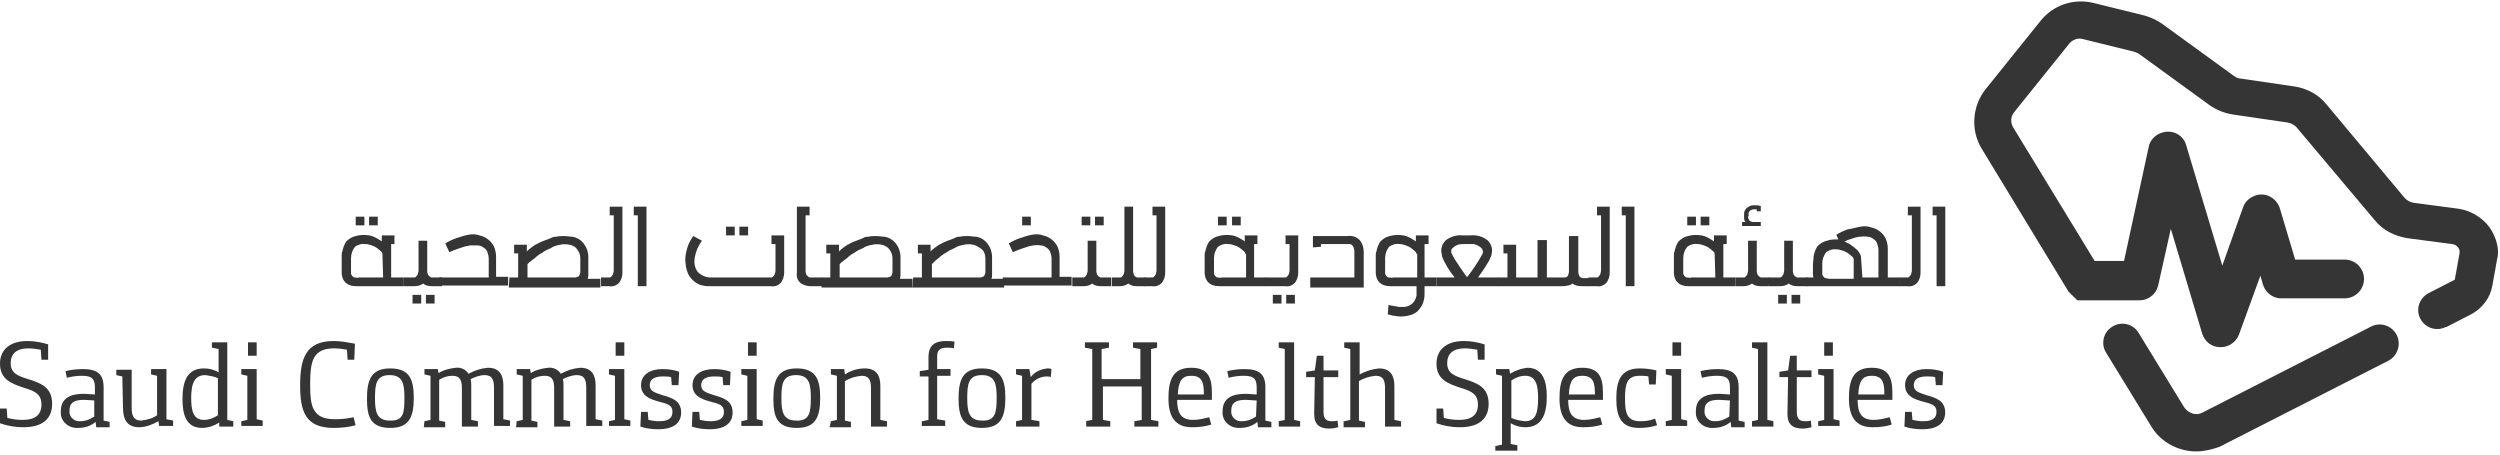<svg width="374" height="68" viewBox="0 0 374 68" fill="none" xmlns="http://www.w3.org/2000/svg">
<path d="M328.556 67.534C325.856 67.534 323.256 66.134 321.856 63.834L315.056 52.734C314.256 51.434 314.656 49.634 316.056 48.834C317.356 48.034 319.156 48.434 319.956 49.834L326.756 60.934C327.356 61.834 328.556 62.234 329.456 61.734L354.756 48.834C356.156 48.134 357.856 48.734 358.556 50.134C359.256 51.534 358.656 53.234 357.356 53.934L332.056 66.834C330.956 67.234 329.756 67.534 328.556 67.534Z" fill="#353535"/>
<path d="M372.456 34.034C371.356 32.534 369.656 31.534 367.856 31.234L361.056 30.334C360.556 30.234 360.156 30.034 359.756 29.634L348.056 15.634C346.856 14.134 345.156 13.234 343.256 12.934L335.056 11.734C334.756 11.734 334.456 11.534 334.156 11.334L323.556 3.634C322.756 3.034 321.856 2.634 320.856 2.334L313.156 0.434C310.256 -0.266 307.156 0.734 305.256 3.134L297.056 13.334C295.056 15.834 294.756 19.434 296.456 22.234L309.456 43.634L309.556 43.734L309.656 43.834L309.756 43.934L309.856 44.034L309.956 44.134L310.056 44.234C310.056 44.234 310.156 44.234 310.156 44.334L310.256 44.434C310.256 44.434 310.356 44.434 310.356 44.534L310.456 44.634C310.456 44.634 310.556 44.634 310.556 44.734C310.556 44.834 310.656 44.734 310.656 44.834C310.656 44.834 310.756 44.834 310.756 44.934H310.856C310.856 44.934 310.956 44.934 311.056 44.934C311.156 44.934 311.156 44.934 311.156 44.934H311.256H311.356H311.456C311.556 44.934 311.556 44.934 311.656 44.934H311.756H320.056C321.356 44.934 322.556 44.034 322.856 42.734L324.756 34.234L329.456 49.934C329.856 51.134 330.856 51.934 332.156 51.934H332.256C333.456 51.934 334.556 51.134 334.956 50.034L338.156 41.234L338.556 42.634C338.956 43.834 340.056 44.634 341.256 44.634H350.756C352.356 44.634 353.656 43.334 353.656 41.734C353.656 40.134 352.356 38.834 350.756 38.834H343.356L341.056 31.134C340.556 29.634 338.956 28.734 337.456 29.234C336.556 29.534 335.856 30.134 335.556 31.034L332.456 39.734L327.056 21.734C326.656 20.234 325.056 19.334 323.456 19.834C322.456 20.134 321.656 20.934 321.456 21.934L317.756 39.034H313.356L301.156 19.034C300.756 18.334 300.756 17.434 301.356 16.734L309.556 6.534C310.056 5.934 310.856 5.634 311.556 5.834L319.256 7.734C319.556 7.834 319.756 7.934 319.956 8.034L330.556 15.734C331.556 16.434 332.756 16.934 334.056 17.134L342.256 18.334C342.756 18.434 343.156 18.634 343.556 19.034L355.256 32.934C356.456 34.434 358.256 35.334 360.156 35.634L366.956 36.534C367.556 36.634 368.056 37.234 367.956 37.834L367.256 41.734C367.256 41.834 367.156 41.934 367.056 41.934L363.356 43.834C361.956 44.534 361.356 46.234 362.056 47.634C362.756 49.034 364.456 49.634 365.856 48.934H365.956L369.656 47.034C371.356 46.134 372.556 44.534 372.856 42.734L373.556 38.834C373.956 37.534 373.556 35.634 372.456 34.034Z" fill="#353535"/>
<path d="M0 61.116H1L1.1 62.516C1.8 62.716 2.6 62.816 3.4 62.816C5.2 62.816 6.2 62.116 6.2 60.516C6.2 59.016 5.3 58.516 3.6 58.016C1.8 57.416 0 56.816 0 54.416C0 52.216 1.6 51.016 4.1 51.016C5.2 51.016 6.2 51.216 7.2 51.516V53.816H6.2L6.1 52.316C5.5 52.216 4.8 52.116 4.2 52.116C2.5 52.116 1.6 52.916 1.6 54.316C1.6 55.816 2.6 56.216 4.2 56.716C6.1 57.316 7.8 57.916 7.8 60.416C7.8 62.616 6.4 63.916 3.5 63.916C2.3 63.916 1.1 63.716 0 63.316V61.116Z" fill="#353535"/>
<path d="M14.3 63.116C13.6 63.716 12.7 64.016 11.7 64.016C10.4 64.116 9.2 63.216 9.1 61.916C9.1 61.816 9.1 61.616 9.1 61.516C9.1 59.516 10.6 58.916 12.5 58.916C13.1 58.916 13.8 59.016 14.2 59.016V58.016C14.2 56.816 13.9 56.216 12.3 56.216C11.5 56.216 10.8 56.316 10 56.516L9.8 55.516C10.7 55.316 11.5 55.216 12.4 55.216C14.5 55.216 15.5 55.916 15.5 57.916V62.916L16.4 63.116V63.916H14.4L14.3 63.116ZM14.2 59.916C13.8 59.916 13.1 59.816 12.6 59.816C11.1 59.816 10.4 60.216 10.4 61.416C10.3 62.216 10.9 62.916 11.7 63.016C11.8 63.016 11.9 63.016 12 63.016C12.8 63.016 13.5 62.716 14.1 62.316V59.916H14.2Z" fill="#353535"/>
<path d="M18.3 56.316L17.4 56.116V55.316H19.7V61.016C19.7 62.016 19.9 62.916 21.1 62.916C22 62.816 22.8 62.616 23.5 62.116V56.216L22.6 56.016V55.216H24.9V62.716L25.9 62.916V63.716H23.8L23.7 63.016C22.8 63.516 21.8 63.916 20.8 63.916C19 63.916 18.4 62.716 18.4 61.016L18.3 56.316Z" fill="#353535"/>
<path d="M32.8 63.216C32 63.716 31.1 64.016 30.2 64.016C27.7 64.016 27.3 61.716 27.3 59.716C27.3 57.216 27.9 55.116 30.5 55.116C31.3 55.116 32.1 55.316 32.7 55.716V52.216L31.7 52.016V51.216H34V62.816L34.9 63.016V63.816H32.8V63.216ZM32.7 56.616C32.1 56.316 31.4 56.216 30.7 56.116C29.2 56.116 28.6 57.216 28.6 59.516C28.6 61.416 28.9 62.816 30.5 62.816C31.3 62.816 32 62.516 32.6 62.116V56.616H32.7Z" fill="#353535"/>
<path d="M36.1 63.016L37 62.816V56.216L36.1 56.016V55.216H38.4V62.716L39.3 62.916V63.716H36.1V63.016ZM37.1 51.216H38.4V53.216H37.1V51.216Z" fill="#353535"/>
<path d="M53.2 63.616C52.1 63.916 51 64.016 49.9 64.016C45.6 64.016 44.9 61.416 44.9 57.616C44.9 53.716 45.7 51.016 49.9 51.016C51 51.016 52 51.216 53.1 51.416L53 53.816H52L51.9 52.316C51.3 52.216 50.7 52.116 50 52.116C46.8 52.116 46.4 54.016 46.4 57.516C46.4 60.716 46.7 62.716 50.1 62.716C51.1 62.716 52 62.616 52.9 62.416L53.2 63.616Z" fill="#353535"/>
<path d="M54.9 59.616C54.9 56.716 55.6 55.116 58.4 55.116C61.3 55.116 61.9 56.816 61.9 59.516C61.9 62.416 61.2 64.016 58.4 64.016C55.4 64.016 54.9 62.316 54.9 59.616ZM60.5 59.516C60.5 57.516 60.3 56.116 58.3 56.116C56.3 56.116 56.1 57.416 56.1 59.516C56.1 61.516 56.3 62.916 58.3 62.916C60.4 63.016 60.5 61.716 60.5 59.516Z" fill="#353535"/>
<path d="M63.5 63.016L64.4 62.816V56.216L63.5 56.016V55.216H65.5L65.6 55.816C66.4 55.316 67.3 55.116 68.2 55.016C69 54.916 69.7 55.316 70.1 55.916C71 55.416 71.9 55.116 73 55.016C74.8 55.016 75.3 56.216 75.3 57.616V62.716L76.3 62.916V63.716H73.9V58.016C73.9 56.916 73.7 56.116 72.5 56.116C71.8 56.116 71 56.416 70.4 56.716C70.5 57.016 70.5 57.416 70.5 57.716V62.816L71.5 63.016V63.816H69.1V58.116C69.1 57.016 68.9 56.216 67.7 56.216C67 56.216 66.3 56.416 65.7 56.816V62.916L66.6 63.116V63.916H63.4L63.5 63.016Z" fill="#353535"/>
<path d="M77.3 63.016L78.2 62.816V56.216L77.3 56.016V55.216H79.3L79.4 55.816C80.2 55.316 81.1 55.116 82 55.016C82.8 54.916 83.5 55.316 83.9 55.916C84.8 55.416 85.7 55.116 86.8 55.016C88.6 55.016 89.1 56.216 89.1 57.616V62.716L90.1 62.916V63.716H87.7V58.016C87.7 56.916 87.5 56.116 86.3 56.116C85.6 56.116 84.8 56.416 84.2 56.716C84.3 57.016 84.3 57.416 84.3 57.716V62.816L85.3 63.016V63.816H82.9V58.116C82.9 57.016 82.7 56.216 81.5 56.216C80.8 56.216 80.1 56.416 79.5 56.816V62.916L80.4 63.116V63.916H77.2L77.3 63.016Z" fill="#353535"/>
<path d="M91.1 63.016L92 62.816V56.216L91.1 56.016V55.216H93.4V62.716L94.3 62.916V63.716H91.1V63.016ZM92.1 51.216H93.4V53.216H92.1V51.216Z" fill="#353535"/>
<path d="M95.9 61.616H96.9L97 62.816C97.5 62.916 98 63.016 98.6 63.016C99.9 63.016 100.6 62.616 100.6 61.616C100.6 60.616 99.9 60.416 98.7 60.116C97.2 59.716 95.9 59.216 95.9 57.616C95.9 56.016 97.3 55.216 99.1 55.216C99.9 55.216 100.8 55.316 101.6 55.616L101.5 57.616H100.5L100.4 56.416C100 56.316 99.6 56.316 99.1 56.316C97.8 56.316 97.2 56.816 97.2 57.616C97.2 58.516 97.9 58.716 99.1 59.116C100.5 59.516 101.9 59.916 101.9 61.716C101.9 63.316 100.7 64.216 98.5 64.216C97.6 64.216 96.7 64.116 95.8 63.816L95.9 61.616Z" fill="#353535"/>
<path d="M103.6 61.616H104.6L104.7 62.816C105.2 62.916 105.7 63.016 106.3 63.016C107.6 63.016 108.3 62.616 108.3 61.616C108.3 60.616 107.6 60.416 106.4 60.116C104.9 59.716 103.6 59.216 103.6 57.616C103.6 56.016 105 55.216 106.8 55.216C107.6 55.216 108.5 55.316 109.3 55.616L109.2 57.616H108.2L108.1 56.416C107.7 56.316 107.3 56.316 106.8 56.316C105.5 56.316 104.9 56.816 104.9 57.616C104.9 58.516 105.6 58.716 106.8 59.116C108.2 59.516 109.6 59.916 109.6 61.716C109.6 63.316 108.4 64.216 106.2 64.216C105.3 64.216 104.4 64.116 103.5 63.816L103.6 61.616Z" fill="#353535"/>
<path d="M110.9 63.016L111.8 62.816V56.216L110.9 56.016V55.216H113.2V62.716L114.1 62.916V63.716H110.9V63.016ZM111.9 51.216H113.2V53.216H111.9V51.216Z" fill="#353535"/>
<path d="M115.7 59.616C115.7 56.716 116.4 55.116 119.2 55.116C122.1 55.116 122.7 56.816 122.7 59.516C122.7 62.416 122 64.016 119.2 64.016C116.2 64.016 115.7 62.316 115.7 59.616ZM121.3 59.516C121.3 57.516 121.1 56.116 119.1 56.116C117.1 56.116 116.9 57.416 116.9 59.516C116.9 61.516 117.1 62.916 119.1 62.916C121.1 63.016 121.3 61.716 121.3 59.516Z" fill="#353535"/>
<path d="M124.3 63.016L125.2 62.816V56.216L124.3 56.016V55.216H126.3L126.4 56.016C127.3 55.416 128.3 55.116 129.4 55.116C131.2 55.116 131.7 56.316 131.7 57.716V62.816L132.7 63.016V63.816H130.3V58.116C130.3 57.016 130.1 56.216 128.9 56.216C128 56.316 127.2 56.516 126.4 57.016V62.916L127.3 63.116V63.916H124.1L124.3 63.016Z" fill="#353535"/>
<path d="M138 63.016L138.9 62.816V56.316H137.6V55.516L138.9 55.316V53.416C138.9 51.716 139.8 51.016 141.5 51.016C141.9 51.016 142.4 51.016 142.8 51.116L142.7 52.116C142.4 52.016 142 52.016 141.6 52.016C140.5 52.016 140.2 52.516 140.2 53.316V55.216H142.2V56.216H140.2V62.716L141.4 62.916V63.716H137.9V63.016" fill="#353535"/>
<path d="M143.4 59.616C143.4 56.716 144.1 55.116 146.9 55.116C149.8 55.116 150.4 56.816 150.4 59.516C150.4 62.416 149.7 64.016 146.9 64.016C144 64.016 143.4 62.316 143.4 59.616ZM149.1 59.516C149.1 57.516 148.9 56.116 146.9 56.116C144.9 56.116 144.7 57.416 144.7 59.516C144.7 61.516 144.9 62.916 146.9 62.916C148.9 63.016 149.1 61.716 149.1 59.516Z" fill="#353535"/>
<path d="M152 63.016L152.9 62.816V56.216L152 56.016V55.216H154L154.2 56.416C154.8 55.616 155.7 55.216 156.7 55.116C156.9 55.116 157.1 55.116 157.3 55.216L157.2 56.416C157 56.316 156.8 56.316 156.6 56.316C155.7 56.316 154.9 56.716 154.3 57.416V62.816L155.5 63.016V63.816H152V63.016Z" fill="#353535"/>
<path d="M162.3 63.016L163.4 62.816V52.216L162.3 52.016V51.216H165.9V52.016L164.8 52.216V56.716H170.6V52.216L169.5 52.016V51.216H173.1V52.016L172.2 52.216V62.816L173.3 63.016V63.816H169.7V63.016L170.8 62.816V57.816H165V62.816L166.1 63.016V63.816H162.5V63.016" fill="#353535"/>
<path d="M181.2 63.516C180.3 63.816 179.3 63.916 178.3 63.916C175.8 63.916 174.8 62.316 174.8 59.616C174.8 56.916 175.4 55.016 178.2 55.016C180.6 55.016 181.3 56.316 181.3 58.716V59.816H176.1C176.1 61.816 176.7 62.816 178.5 62.816C179.3 62.816 180.1 62.616 180.9 62.416L181.2 63.516ZM180.1 59.016C180.1 57.316 179.9 56.216 178.2 56.216C176.8 56.216 176.3 57.016 176.2 59.016H180.1Z" fill="#353535"/>
<path d="M188.1 63.116C187.4 63.716 186.5 64.016 185.5 64.016C184.2 64.116 183 63.216 182.9 61.916C182.9 61.816 182.9 61.616 182.9 61.516C182.9 59.516 184.4 58.916 186.3 58.916C186.9 58.916 187.6 59.016 188 59.016V58.016C188 56.816 187.7 56.216 186.1 56.216C185.3 56.216 184.6 56.316 183.8 56.516L183.6 55.516C184.5 55.316 185.3 55.216 186.2 55.216C188.3 55.216 189.3 55.916 189.3 57.916V62.916L190.2 63.116V63.916H188.2L188.1 63.116ZM188 59.916C187.6 59.916 186.9 59.816 186.4 59.816C184.9 59.816 184.2 60.216 184.2 61.416C184.1 62.216 184.7 62.916 185.5 63.016C185.6 63.016 185.7 63.016 185.8 63.016C186.6 63.016 187.3 62.716 187.9 62.316L188 59.916Z" fill="#353535"/>
<path d="M191.3 63.016L192.2 62.816V52.216L191.3 52.016V51.216H193.6V62.816L194.5 63.016V63.816H191.3V63.016Z" fill="#353535"/>
<path d="M196.7 56.416H195.4V55.616L196.7 55.416L197 53.216H198V55.416H200.2V56.416H198V61.616C198 62.516 198.3 63.016 199.2 63.016C199.5 63.016 199.8 63.016 200.1 62.916L200.2 63.916C199.8 64.016 199.3 64.116 198.9 64.116C197.4 64.116 196.6 63.516 196.6 61.916L196.7 56.416Z" fill="#353535"/>
<path d="M201.1 63.016L202 62.816V52.216L201.1 52.016V51.216H203.4V56.016C204.3 55.516 205.3 55.216 206.3 55.116C208.1 55.116 208.6 56.316 208.6 57.716V62.816L209.6 63.016V63.816H207.2V58.116C207.2 57.016 207 56.216 205.8 56.216C204.9 56.316 204.1 56.516 203.3 57.016V62.916L204.2 63.116V63.916H201V63.016" fill="#353535"/>
<path d="M214.9 61.116H215.9L216 62.516C216.7 62.716 217.5 62.816 218.3 62.816C220.1 62.816 221.1 62.116 221.1 60.516C221.1 59.016 220.2 58.516 218.5 58.016C216.7 57.416 214.9 56.816 214.9 54.416C214.9 52.216 216.5 51.016 219 51.016C220.1 51.016 221.1 51.216 222.1 51.516V53.816H221.1L221 52.316C220.4 52.216 219.7 52.116 219.1 52.116C217.4 52.116 216.5 52.916 216.5 54.316C216.5 55.816 217.5 56.216 219.1 56.716C221 57.316 222.7 57.916 222.7 60.416C222.7 62.616 221.3 63.916 218.4 63.916C217.2 63.916 216 63.716 214.9 63.316V61.116Z" fill="#353535"/>
<path d="M223.8 66.716L224.7 66.516V56.216L223.8 56.016V55.216H225.8L225.9 55.916C226.7 55.416 227.6 55.116 228.5 55.016C230.9 55.016 231.4 57.216 231.4 59.316C231.4 61.716 230.8 63.916 228.2 63.916C227.4 63.916 226.7 63.716 226 63.316V66.416L227 66.616V67.416H223.7V66.716M226.1 62.516C226.7 62.816 227.4 62.916 228.1 63.016C229.7 63.016 230.1 61.916 230.1 59.516C230.1 57.716 229.8 56.216 228.2 56.216C227.4 56.216 226.7 56.516 226.1 56.916V62.516Z" fill="#353535"/>
<path d="M239.7 63.516C238.8 63.816 237.8 63.916 236.8 63.916C234.3 63.916 233.3 62.316 233.3 59.616C233.3 56.916 233.9 55.016 236.7 55.016C239.1 55.016 239.8 56.316 239.8 58.716V59.816H234.6C234.6 61.816 235.2 62.816 237 62.816C237.8 62.816 238.6 62.616 239.4 62.416L239.7 63.516ZM238.6 59.016C238.6 57.316 238.4 56.216 236.7 56.216C235.3 56.216 234.8 57.016 234.7 59.016H238.6Z" fill="#353535"/>
<path d="M247.9 63.616C247 63.916 246.1 64.016 245.2 64.016C242.5 64.016 241.8 62.316 241.8 59.616C241.8 56.916 242.5 55.116 245.3 55.116C246.1 55.116 247 55.216 247.8 55.416L247.7 57.516H246.7L246.6 56.316C246.2 56.216 245.8 56.216 245.3 56.216C243.4 56.216 243.1 57.416 243.1 59.616C243.1 61.816 243.4 63.016 245.4 63.016C246.2 63.016 246.9 62.916 247.6 62.616L247.9 63.616Z" fill="#353535"/>
<path d="M249.2 63.016L250.1 62.816V56.216L249.2 56.016V55.216H251.5V62.716L252.4 62.916V63.716H249.2V63.016ZM250.2 51.216H251.5V53.216H250.2V51.216Z" fill="#353535"/>
<path d="M258.9 63.116C258.2 63.716 257.3 64.016 256.3 64.016C255 64.116 253.8 63.216 253.7 61.916C253.7 61.816 253.7 61.616 253.7 61.516C253.7 59.516 255.2 58.916 257.1 58.916C257.7 58.916 258.4 59.016 258.8 59.016V58.016C258.8 56.816 258.5 56.216 256.9 56.216C256.1 56.216 255.4 56.316 254.6 56.516L254.4 55.516C255.3 55.316 256.1 55.216 257 55.216C259.1 55.216 260.1 55.916 260.1 57.916V62.916L261 63.116V63.916H259L258.9 63.116ZM258.8 59.916C258.4 59.916 257.7 59.816 257.2 59.816C255.7 59.816 255 60.216 255 61.416C254.9 62.216 255.5 62.916 256.3 63.016C256.4 63.016 256.5 63.016 256.6 63.016C257.4 63.016 258.1 62.716 258.7 62.316L258.8 59.916Z" fill="#353535"/>
<path d="M262.1 63.016L263 62.816V52.216L262.1 52.016V51.216H264.4V62.816L265.3 63.016V63.816H262.1V63.016Z" fill="#353535"/>
<path d="M267.5 56.416H266.2V55.616L267.5 55.416L267.8 53.216H268.8V55.416H271V56.416H268.8V61.616C268.8 62.516 269.1 63.016 270 63.016C270.3 63.016 270.6 63.016 270.9 62.916L271 63.916C270.6 64.016 270.1 64.116 269.7 64.116C268.2 64.116 267.4 63.516 267.4 61.916L267.5 56.416Z" fill="#353535"/>
<path d="M272 63.016L272.9 62.816V56.216L272 56.016V55.216H274.3V62.716L275.2 62.916V63.716H272V63.016ZM272.9 51.216H274.2V53.216H272.9V51.216Z" fill="#353535"/>
<path d="M283 63.516C282.1 63.816 281.1 63.916 280.1 63.916C277.6 63.916 276.6 62.316 276.6 59.616C276.6 56.916 277.2 55.016 280 55.016C282.4 55.016 283.1 56.316 283.1 58.716V59.816H277.9C277.9 61.816 278.5 62.816 280.3 62.816C281.1 62.816 281.9 62.616 282.7 62.416L283 63.516ZM281.9 59.016C281.9 57.316 281.7 56.216 280 56.216C278.6 56.216 278.1 57.016 278 59.016H281.9Z" fill="#353535"/>
<path d="M285 61.616H286L286.1 62.816C286.6 62.916 287.1 63.016 287.7 63.016C289 63.016 289.7 62.616 289.7 61.616C289.7 60.616 289 60.416 287.8 60.116C286.3 59.716 285 59.216 285 57.616C285 56.016 286.4 55.216 288.2 55.216C289 55.216 289.9 55.316 290.7 55.616L290.6 57.616H289.6L289.5 56.416C289.1 56.316 288.7 56.316 288.2 56.316C286.9 56.316 286.3 56.816 286.3 57.616C286.3 58.516 287 58.716 288.2 59.116C289.6 59.516 291 59.916 291 61.716C291 63.316 289.8 64.216 287.6 64.216C286.7 64.216 285.8 64.116 284.9 63.816L285 61.616Z" fill="#353535"/>
<path d="M58.514 36.513V41.513H60.314V42.813H53.314C51.914 42.813 51.214 42.113 51.114 40.913C51.114 40.713 51.114 40.413 51.114 40.113C51.114 39.813 51.114 39.513 51.114 39.213C51.114 38.913 51.114 38.613 51.114 38.313C51.114 38.013 51.114 37.813 51.214 37.613C51.314 37.113 51.514 36.513 51.814 36.113C52.214 35.713 52.714 35.413 53.214 35.313C53.914 35.113 54.614 35.113 55.214 35.213C55.914 35.313 56.514 35.713 57.114 36.113V35.213H59.014V36.513H58.514ZM57.214 38.013C57.214 37.813 57.114 37.713 57.014 37.613C56.814 37.413 56.614 37.313 56.414 37.113C56.114 36.913 55.914 36.813 55.614 36.713C55.314 36.613 55.014 36.513 54.714 36.513C54.114 36.413 53.514 36.613 53.114 36.913C52.714 37.413 52.514 38.013 52.514 38.613V40.313C52.514 40.513 52.514 40.713 52.514 40.913C52.514 41.013 52.614 41.213 52.714 41.313C52.814 41.413 52.914 41.513 53.114 41.513C53.314 41.513 53.514 41.613 53.714 41.513H57.314L57.214 38.013ZM53.214 32.413H54.514V33.713H53.214V32.413ZM55.214 32.413H56.514V33.713H55.214V32.413Z" fill="#353535"/>
<path d="M66.114 42.813H64.614C64.114 42.813 63.614 42.713 63.314 42.413C62.914 42.713 62.414 42.813 62.014 42.813H60.314V41.513H61.514C61.714 41.513 61.814 41.513 62.014 41.513C62.114 41.513 62.214 41.413 62.314 41.313C62.414 41.213 62.414 41.113 62.514 41.013C62.514 40.813 62.614 40.713 62.614 40.513V36.013H63.914V40.513C63.914 40.713 63.914 40.813 64.014 41.013C64.014 41.113 64.114 41.213 64.214 41.313C64.314 41.413 64.414 41.413 64.514 41.513C64.714 41.513 64.814 41.513 65.014 41.513H66.114V42.813ZM61.714 44.113H63.014V45.413H61.714V44.113ZM63.714 44.113H65.014V45.413H63.714V44.113Z" fill="#353535"/>
<path d="M66.014 41.513H73.114V38.713C73.114 38.313 73.014 38.013 72.914 37.713C72.814 37.413 72.614 37.213 72.314 37.013C72.014 36.813 71.814 36.713 71.414 36.713C71.014 36.713 70.714 36.713 70.314 36.713C70.014 36.813 69.714 36.813 69.414 36.913C69.114 37.013 68.814 37.113 68.514 37.213C68.214 37.313 68.014 37.413 67.714 37.513C67.514 37.613 67.314 37.713 67.214 37.713L66.614 36.413C67.114 36.113 67.714 35.813 68.314 35.613C68.914 35.413 69.514 35.213 70.114 35.113C70.614 35.013 71.214 35.013 71.714 35.213C72.214 35.313 72.614 35.513 73.014 35.813C73.414 36.113 73.714 36.513 73.914 36.913C74.114 37.413 74.214 37.913 74.214 38.413V41.413H76.014V42.713H65.714V41.513" fill="#353535"/>
<path d="M76.214 41.513H77.514V37.913H76.914V36.613H78.814V37.613C79.014 37.413 79.214 37.213 79.514 37.013C79.814 36.813 80.014 36.613 80.314 36.513C80.614 36.313 80.914 36.213 81.114 36.113C81.314 36.013 81.714 35.913 81.914 35.813C82.214 35.713 82.414 35.613 82.614 35.513C82.814 35.413 83.014 35.413 83.214 35.413C83.614 35.313 84.014 35.313 84.414 35.313C84.814 35.313 85.214 35.413 85.614 35.413C86.314 35.513 86.914 35.913 87.314 36.413C87.514 36.713 87.714 37.013 87.814 37.313C87.914 37.613 88.014 38.013 88.014 38.413C88.014 38.613 88.014 38.813 88.014 39.013C88.014 39.213 88.014 39.313 88.014 39.413C88.014 39.513 88.014 39.613 88.014 39.713C88.014 39.813 88.014 39.913 88.014 40.013C88.014 40.113 88.014 40.213 88.014 40.413C88.014 40.613 88.014 40.713 88.014 41.013C88.014 41.213 88.014 41.513 87.914 41.713H89.814V43.013H76.114L76.214 41.513ZM85.214 36.613C84.714 36.513 84.214 36.513 83.814 36.613C83.314 36.713 82.814 36.813 82.414 37.113C81.914 37.313 81.514 37.513 81.114 37.813C80.714 38.013 80.314 38.313 80.014 38.613C79.714 38.813 79.514 39.013 79.214 39.213C79.114 39.313 79.014 39.413 78.914 39.513V41.513H86.014C86.214 41.513 86.414 41.413 86.614 41.313C86.714 41.113 86.814 40.913 86.814 40.713C86.814 40.513 86.814 40.313 86.814 40.213C86.814 40.113 86.814 40.013 86.814 39.913C86.814 39.813 86.814 39.713 86.814 39.713C86.814 39.713 86.814 39.613 86.814 39.513C86.814 39.413 86.814 39.313 86.814 39.213C86.814 39.113 86.814 38.913 86.814 38.713C86.814 38.213 86.714 37.813 86.414 37.413C86.114 36.913 85.714 36.713 85.214 36.613Z" fill="#353535"/>
<path d="M89.914 41.513H90.714C90.914 41.513 91.014 41.513 91.214 41.513C91.314 41.513 91.414 41.413 91.514 41.313C91.614 41.213 91.614 41.113 91.714 41.013C91.714 40.813 91.814 40.713 91.814 40.513V32.213H91.214V30.913H93.114V40.813C93.114 41.413 92.914 41.913 92.614 42.313C92.214 42.713 91.714 42.913 91.114 42.813H89.914V41.513Z" fill="#353535"/>
<path d="M96.714 42.813H95.414V32.213H94.814V30.913H96.714V42.813Z" fill="#353535"/>
<path d="M105.014 36.013C104.714 36.413 104.514 36.813 104.314 37.213C104.114 37.713 104.014 38.113 103.914 38.613C103.814 39.313 103.914 40.113 104.414 40.713C104.914 41.213 105.614 41.513 106.314 41.513H114.914C115.114 41.513 115.214 41.513 115.414 41.513C115.514 41.513 115.614 41.413 115.714 41.313C115.814 41.213 115.814 41.113 115.914 41.013C115.914 40.813 116.014 40.713 116.014 40.513V36.513H115.414V35.213H117.314V40.813C117.314 41.313 117.114 41.913 116.814 42.313C116.414 42.713 115.914 42.913 115.314 42.813H105.914C105.514 42.813 105.114 42.713 104.714 42.613C104.014 42.313 103.414 41.813 103.014 41.113C102.814 40.713 102.714 40.313 102.614 39.913C102.614 39.613 102.514 39.213 102.514 38.913C102.514 38.113 102.714 37.313 103.014 36.513C103.214 36.113 103.414 35.713 103.714 35.313L105.014 36.013ZM108.614 33.913H109.914V35.213H108.614V33.913ZM110.614 33.913H111.914V35.213H110.614V33.913Z" fill="#353535"/>
<path d="M123.014 42.813H121.214C120.714 42.813 120.114 42.613 119.714 42.313C119.314 41.913 119.114 41.413 119.214 40.813V30.913H121.114V32.213H120.514V40.513C120.514 40.713 120.514 40.813 120.614 41.013C120.614 41.113 120.714 41.213 120.814 41.313C120.914 41.413 121.014 41.413 121.114 41.513C121.314 41.513 121.414 41.513 121.614 41.513H123.014V42.813Z" fill="#353535"/>
<path d="M122.914 41.513H124.214V37.913H123.614V36.613H125.514V37.613C125.714 37.413 125.914 37.213 126.214 37.013C126.514 36.813 126.714 36.613 127.014 36.513C127.314 36.313 127.614 36.213 127.814 36.113C128.114 36.013 128.414 35.913 128.614 35.813C128.914 35.713 129.114 35.613 129.314 35.513C129.514 35.413 129.714 35.413 129.914 35.413C130.314 35.313 130.714 35.313 131.114 35.313C131.514 35.313 131.914 35.413 132.314 35.413C133.014 35.513 133.614 35.913 134.014 36.413C134.214 36.713 134.414 37.013 134.514 37.313C134.614 37.613 134.714 38.013 134.714 38.413C134.714 38.613 134.714 38.813 134.714 39.013C134.714 39.213 134.714 39.313 134.714 39.413C134.714 39.513 134.714 39.613 134.714 39.713C134.714 39.813 134.714 39.913 134.714 40.013C134.714 40.113 134.714 40.213 134.714 40.413C134.714 40.613 134.714 40.713 134.714 41.013C134.714 41.213 134.714 41.513 134.614 41.713H136.514V43.013H122.914V41.513ZM131.914 36.613C131.414 36.513 130.914 36.513 130.514 36.613C130.014 36.713 129.514 36.813 129.114 37.113C128.614 37.313 128.214 37.513 127.814 37.813C127.414 38.013 127.014 38.313 126.714 38.613C126.414 38.813 126.214 39.013 125.914 39.213C125.814 39.313 125.714 39.413 125.614 39.513V41.513H132.714C132.914 41.513 133.114 41.413 133.314 41.313C133.414 41.113 133.514 40.913 133.514 40.713C133.514 40.513 133.514 40.313 133.514 40.213C133.514 40.113 133.514 40.013 133.514 39.913C133.514 39.813 133.514 39.713 133.514 39.713C133.514 39.713 133.514 39.613 133.514 39.513C133.514 39.413 133.514 39.313 133.514 39.213C133.514 39.113 133.514 38.913 133.514 38.713C133.514 38.213 133.414 37.813 133.114 37.413C132.814 36.913 132.314 36.713 131.914 36.613Z" fill="#353535"/>
<path d="M136.614 41.513H137.914V37.913H137.314V36.613H139.214V37.613C139.414 37.413 139.614 37.213 139.914 37.013C140.214 36.813 140.414 36.613 140.714 36.513C141.014 36.313 141.314 36.213 141.514 36.113C141.714 36.013 142.114 35.913 142.314 35.813C142.614 35.713 142.814 35.613 143.014 35.513C143.214 35.413 143.414 35.413 143.614 35.413C144.014 35.313 144.414 35.313 144.814 35.313C145.214 35.313 145.614 35.413 146.014 35.413C146.714 35.513 147.314 35.913 147.714 36.413C147.914 36.713 148.114 37.013 148.214 37.313C148.314 37.613 148.414 38.013 148.414 38.413C148.414 38.613 148.414 38.813 148.414 39.013C148.414 39.213 148.414 39.313 148.414 39.413C148.414 39.513 148.414 39.613 148.414 39.713C148.414 39.813 148.414 39.913 148.414 40.013C148.414 40.113 148.414 40.213 148.414 40.413C148.414 40.613 148.414 40.713 148.414 41.013C148.414 41.213 148.414 41.513 148.314 41.713H150.214V43.013H136.514L136.614 41.513ZM145.614 36.613C145.114 36.513 144.614 36.513 144.214 36.613C143.714 36.713 143.214 36.813 142.814 37.113C142.314 37.313 141.914 37.513 141.514 37.813C141.114 38.013 140.714 38.313 140.414 38.613C140.114 38.813 139.914 39.013 139.714 39.213C139.614 39.313 139.514 39.413 139.414 39.513V41.513H146.614C146.814 41.513 147.014 41.413 147.214 41.313C147.314 41.113 147.414 40.913 147.414 40.713C147.414 40.513 147.414 40.313 147.414 40.213C147.414 40.113 147.414 40.013 147.414 39.913C147.414 39.813 147.414 39.713 147.414 39.713C147.414 39.713 147.414 39.613 147.414 39.513C147.414 39.413 147.414 39.313 147.414 39.213C147.414 39.113 147.414 38.913 147.414 38.713C147.414 38.213 147.314 37.813 147.014 37.413C146.414 36.913 146.014 36.713 145.614 36.613Z" fill="#353535"/>
<path d="M150.214 41.513H157.314V38.713C157.314 38.313 157.214 38.013 157.114 37.713C157.014 37.413 156.814 37.213 156.514 37.013C156.214 36.813 156.014 36.713 155.614 36.713C155.214 36.613 154.914 36.713 154.514 36.713C154.214 36.813 153.914 36.813 153.714 36.913C153.414 37.013 153.114 37.113 152.814 37.213C152.514 37.313 152.314 37.413 152.014 37.513C151.814 37.613 151.614 37.713 151.514 37.713L150.914 36.413C151.414 36.113 152.014 35.813 152.614 35.613C153.214 35.413 153.814 35.213 154.414 35.113C154.914 35.013 155.514 35.013 156.014 35.213C156.514 35.313 156.914 35.513 157.314 35.813C157.714 36.113 158.014 36.513 158.214 36.913C158.414 37.413 158.514 37.913 158.514 38.413V41.413H160.314V42.713H150.014V41.513M152.914 32.413H154.214V33.713H152.914V32.413Z" fill="#353535"/>
<path d="M166.214 42.813H164.714C164.214 42.813 163.714 42.713 163.414 42.413C163.014 42.713 162.514 42.813 162.114 42.813H160.414V41.513H161.614C161.814 41.513 161.914 41.513 162.114 41.513C162.214 41.513 162.314 41.413 162.414 41.313C162.514 41.213 162.514 41.113 162.614 41.013C162.614 40.813 162.714 40.713 162.714 40.513V36.013H164.014V40.513C164.014 40.713 164.014 40.813 164.114 41.013C164.114 41.113 164.214 41.213 164.314 41.313C164.414 41.413 164.514 41.413 164.614 41.513C164.814 41.513 164.914 41.513 165.114 41.513H166.214V42.813ZM161.814 32.413H163.114V33.713H161.814V32.413ZM163.814 32.413H165.114V33.713H163.814V32.413Z" fill="#353535"/>
<path d="M171.314 42.813H170.114C169.614 42.813 169.114 42.713 168.814 42.413C168.414 42.713 167.914 42.813 167.514 42.813H166.314V41.513H167.114C167.314 41.513 167.414 41.513 167.614 41.513C167.714 41.513 167.814 41.413 167.914 41.313C168.014 41.213 168.014 41.113 168.114 41.013C168.114 40.813 168.214 40.713 168.214 40.513V30.913H169.514V40.513C169.514 40.713 169.514 40.813 169.614 41.013C169.614 41.213 169.814 41.413 170.114 41.513C170.314 41.513 170.414 41.513 170.614 41.513H171.414L171.314 42.813Z" fill="#353535"/>
<path d="M171.214 41.513H171.914C172.114 41.513 172.214 41.513 172.414 41.513C172.514 41.513 172.614 41.413 172.714 41.313C172.814 41.213 172.814 41.113 172.914 41.013C172.914 40.813 173.014 40.713 173.014 40.513V32.213H172.414V30.913H174.314V40.813C174.314 41.413 174.114 41.913 173.814 42.313C173.414 42.713 172.914 42.913 172.314 42.813H171.114L171.214 41.513Z" fill="#353535"/>
<path d="M187.614 36.513V41.513H189.414V42.813H182.414C181.014 42.813 180.314 42.113 180.214 40.913C180.214 40.713 180.214 40.413 180.214 40.113C180.214 39.813 180.214 39.513 180.214 39.213C180.214 38.913 180.214 38.613 180.214 38.313C180.214 38.013 180.214 37.813 180.314 37.613C180.414 37.113 180.614 36.513 180.914 36.113C181.314 35.713 181.814 35.413 182.314 35.313C183.014 35.113 183.714 35.113 184.314 35.213C185.014 35.313 185.614 35.713 186.214 36.113V35.213H188.114V36.513H187.614ZM186.314 38.013C186.314 37.813 186.214 37.713 186.114 37.613C185.914 37.413 185.714 37.313 185.514 37.113C185.214 36.913 185.014 36.813 184.714 36.713C184.414 36.613 184.114 36.513 183.814 36.513C183.214 36.413 182.614 36.613 182.214 36.913C181.814 37.413 181.614 38.013 181.614 38.613V40.313C181.614 40.513 181.614 40.713 181.614 40.913C181.614 41.013 181.714 41.213 181.814 41.313C181.914 41.413 182.014 41.513 182.214 41.513C182.414 41.513 182.614 41.613 182.814 41.513H186.414V38.013H186.314ZM182.214 32.413H183.514V33.713H182.214V32.413ZM184.314 32.413H185.614V33.713H184.314V32.413Z" fill="#353535"/>
<path d="M189.314 41.513H191.814C192.014 41.513 192.114 41.513 192.314 41.513C192.414 41.513 192.514 41.413 192.614 41.313C192.714 41.213 192.714 41.113 192.814 41.013C192.814 40.813 192.914 40.713 192.914 40.513V36.513H192.314V35.213H194.214V40.813C194.214 41.413 194.014 41.913 193.714 42.313C193.314 42.713 192.814 42.913 192.214 42.813H189.314V41.513ZM190.414 44.113H191.714V45.413H190.414V44.113ZM192.414 44.113H193.714V45.413H192.414V44.113Z" fill="#353535"/>
<path d="M196.414 37.013V35.313H201.614C202.214 35.213 202.914 35.413 203.414 35.913C203.814 36.413 204.014 37.013 204.014 37.713V43.013H196.014V41.513H202.614V37.713C202.614 37.513 202.614 37.313 202.514 37.113C202.514 37.013 202.414 36.813 202.314 36.713C202.214 36.613 202.114 36.513 201.914 36.513C201.714 36.513 201.514 36.513 201.314 36.513H197.614V36.913L196.414 37.013Z" fill="#353535"/>
<path d="M211.914 42.813H208.014C206.614 42.813 205.914 42.113 205.814 40.913C205.814 40.713 205.814 40.413 205.814 40.113C205.814 39.813 205.814 39.513 205.814 39.213C205.814 38.913 205.814 38.613 205.814 38.313C205.814 38.013 205.814 37.813 205.914 37.613C206.014 37.113 206.214 36.513 206.514 36.113C206.914 35.713 207.414 35.413 207.914 35.313C208.614 35.113 209.314 35.113 209.914 35.213C210.614 35.313 211.214 35.713 211.814 36.113V35.213H213.714V36.513H213.114V41.513H214.914V42.813H213.114V44.013C213.114 44.513 213.014 45.013 212.814 45.513C212.614 45.913 212.314 46.313 212.014 46.613C211.614 46.913 211.214 47.113 210.714 47.213C210.214 47.313 209.614 47.413 209.114 47.313C208.814 47.313 208.614 47.213 208.314 47.213C208.114 47.113 207.814 47.113 207.614 47.013L207.714 45.613C207.814 45.613 208.014 45.713 208.114 45.713C208.314 45.713 208.514 45.813 208.714 45.813C208.914 45.813 209.114 45.913 209.314 45.913C209.414 45.913 209.614 45.913 209.714 45.913C210.814 46.013 211.714 45.313 211.914 44.213C211.914 44.113 211.914 43.913 211.914 43.813V42.813ZM211.914 38.013C211.914 37.813 211.814 37.713 211.714 37.613C211.514 37.413 211.314 37.313 211.114 37.113C210.814 36.913 210.614 36.813 210.314 36.713C210.014 36.613 209.714 36.513 209.414 36.513C208.814 36.413 208.214 36.613 207.814 36.913C207.414 37.413 207.214 38.013 207.214 38.613V40.313C207.214 40.513 207.214 40.713 207.214 40.913C207.214 41.013 207.314 41.213 207.414 41.313C207.514 41.413 207.614 41.513 207.814 41.513C208.014 41.513 208.214 41.613 208.414 41.513H212.014V38.013H211.914Z" fill="#353535"/>
<path d="M224.214 41.513V42.813H214.914V41.513H217.614C216.814 40.513 216.114 39.413 215.714 38.313C215.714 38.013 215.614 37.813 215.614 37.513C215.614 37.313 215.614 37.113 215.714 36.913C215.714 36.713 215.814 36.613 215.914 36.413C216.014 36.313 216.114 36.113 216.214 36.013C216.914 35.413 217.914 35.113 218.814 35.213H220.014C220.914 35.113 221.914 35.413 222.614 36.013C222.714 36.113 222.814 36.313 222.914 36.413C223.014 36.613 223.114 36.713 223.114 36.913C223.214 37.113 223.214 37.313 223.214 37.513C223.214 37.713 223.114 38.013 223.114 38.213C222.914 38.613 222.814 39.013 222.514 39.413C222.114 40.113 221.614 40.813 221.114 41.513H224.214ZM221.814 37.913C221.914 37.613 221.814 37.313 221.614 37.113C221.414 36.913 221.114 36.713 220.814 36.613C220.714 36.613 220.614 36.613 220.614 36.513C220.514 36.513 220.414 36.513 220.314 36.513C220.214 36.513 220.014 36.513 219.814 36.513C219.614 36.513 219.414 36.513 219.114 36.513C218.814 36.513 218.414 36.513 218.114 36.613C217.814 36.713 217.514 36.913 217.314 37.113C217.214 37.213 217.114 37.313 217.114 37.413C217.114 37.513 217.114 37.713 217.114 37.813C217.314 38.213 217.514 38.613 217.714 38.913C218.114 39.513 218.614 40.313 219.414 41.413H219.514C220.314 40.413 221.114 39.213 221.814 37.913Z" fill="#353535"/>
<path d="M237.714 42.813H236.614C236.114 42.813 235.614 42.713 235.214 42.413C235.014 42.613 234.714 42.713 234.514 42.713C234.214 42.813 233.814 42.813 233.514 42.813H224.114V41.513H225.514V37.913H224.914V36.613H226.814V41.513H230.014V35.913H231.414V41.513H234.014C234.114 41.513 234.314 41.513 234.414 41.413C234.514 41.313 234.614 41.213 234.614 41.113C234.614 41.013 234.714 40.813 234.714 40.713C234.714 40.513 234.714 40.413 234.714 40.213V35.313H236.114V40.613C236.114 40.813 236.114 40.913 236.214 41.113C236.214 41.313 236.414 41.513 236.714 41.613C236.914 41.613 237.014 41.613 237.214 41.613H237.914L237.714 42.813Z" fill="#353535"/>
<path d="M237.614 41.513H238.414C238.614 41.513 238.714 41.513 238.914 41.513C239.014 41.513 239.114 41.413 239.214 41.313C239.314 41.213 239.314 41.113 239.414 41.013C239.414 40.813 239.514 40.713 239.514 40.513V32.213H238.914V30.913H240.814V40.813C240.814 41.413 240.614 41.913 240.314 42.313C239.914 42.713 239.414 42.913 238.814 42.813H237.614V41.513Z" fill="#353535"/>
<path d="M244.514 42.813H243.214V32.213H242.614V30.913H244.514V42.813Z" fill="#353535"/>
<path d="M257.814 36.513V41.513H259.614V42.813H252.614C251.214 42.813 250.514 42.113 250.414 40.913C250.414 40.713 250.414 40.413 250.414 40.113C250.414 39.813 250.414 39.513 250.414 39.213C250.414 38.913 250.414 38.613 250.414 38.313C250.414 38.013 250.414 37.813 250.514 37.613C250.614 37.113 250.814 36.513 251.114 36.113C251.514 35.713 252.014 35.413 252.514 35.313C253.214 35.113 253.914 35.113 254.514 35.213C255.214 35.313 255.814 35.713 256.414 36.113V35.213H258.314V36.513H257.814ZM256.514 38.013C256.514 37.813 256.414 37.713 256.314 37.613C256.114 37.413 255.914 37.313 255.714 37.113C255.414 36.913 255.214 36.813 254.914 36.713C254.614 36.613 254.314 36.513 254.014 36.513C253.414 36.413 252.814 36.613 252.414 36.913C252.014 37.413 251.814 38.013 251.814 38.613V40.313C251.814 40.513 251.814 40.713 251.814 40.913C251.814 41.013 251.914 41.213 252.014 41.313C252.114 41.413 252.214 41.513 252.414 41.513C252.614 41.513 252.814 41.613 253.014 41.513H256.614L256.514 38.013ZM252.414 32.413H253.714V33.713H252.414V32.413ZM254.414 32.413H255.714V33.713H254.414V32.413Z" fill="#353535"/>
<path d="M264.614 42.813H263.414C262.914 42.813 262.414 42.713 262.114 42.413C261.714 42.713 261.214 42.813 260.814 42.813H259.614V41.513H260.414C260.614 41.513 260.714 41.513 260.914 41.513C261.014 41.513 261.114 41.413 261.214 41.313C261.314 41.213 261.314 41.113 261.414 41.013C261.414 40.813 261.514 40.713 261.514 40.513V36.013H262.814V40.513C262.814 40.713 262.814 40.813 262.914 41.013C262.914 41.113 263.014 41.213 263.114 41.313C263.214 41.413 263.314 41.413 263.414 41.513C263.614 41.513 263.714 41.513 263.914 41.513H264.714L264.614 42.813ZM261.514 32.413C261.514 32.613 261.614 32.813 261.714 33.013C261.914 33.113 262.014 33.213 262.314 33.213H263.414V33.813H260.614V33.213H261.114C260.914 33.013 260.914 32.713 260.914 32.413V32.113C260.914 31.913 260.914 31.713 261.014 31.513C261.114 31.313 261.214 31.213 261.314 31.113C261.414 31.013 261.614 30.913 261.814 30.813C262.014 30.713 262.214 30.713 262.414 30.713C262.614 30.713 262.714 30.713 262.914 30.713C263.114 30.713 263.214 30.813 263.414 30.813V31.613H262.814V31.313C262.714 31.313 262.714 31.313 262.614 31.313C262.514 31.313 262.514 31.313 262.414 31.313C262.214 31.313 261.914 31.413 261.814 31.513C261.614 31.713 261.514 31.913 261.614 32.213L261.514 32.413Z" fill="#353535"/>
<path d="M270.414 42.813H268.914C268.414 42.813 267.914 42.713 267.614 42.413C267.214 42.713 266.714 42.813 266.314 42.813H264.614V41.513H265.814C266.014 41.513 266.114 41.513 266.314 41.513C266.414 41.513 266.514 41.413 266.614 41.313C266.714 41.213 266.714 41.113 266.814 41.013C266.814 40.813 266.914 40.713 266.914 40.513V36.013H268.214V40.513C268.214 40.713 268.214 40.813 268.314 41.013C268.314 41.113 268.414 41.213 268.514 41.313C268.614 41.413 268.714 41.413 268.814 41.513C269.014 41.513 269.114 41.513 269.314 41.513H270.414V42.813ZM266.014 44.113H267.314V45.413H266.014V44.113ZM268.014 44.113H269.314V45.413H268.014V44.113Z" fill="#353535"/>
<path d="M278.314 33.913C278.814 33.813 279.414 33.813 279.914 34.013C280.414 34.113 280.814 34.313 281.214 34.613C281.614 34.913 281.914 35.313 282.114 35.713C282.314 36.213 282.414 36.713 282.414 37.213V41.513H284.214V42.813H270.214V41.513H271.314C271.214 41.313 271.214 41.113 271.214 40.913C271.214 40.513 271.214 40.113 271.214 39.613C271.214 39.213 271.314 38.813 271.314 38.313C271.414 37.813 271.614 37.213 271.914 36.813C272.314 36.413 272.814 36.113 273.314 36.013C273.814 35.813 274.414 35.813 275.014 35.813L274.714 35.113C275.214 34.813 275.814 34.513 276.414 34.313C277.114 34.213 277.714 34.013 278.314 33.913ZM277.314 38.813C277.314 38.613 277.214 38.513 277.114 38.413C276.914 38.213 276.714 38.113 276.514 37.913C276.214 37.713 276.014 37.613 275.714 37.513C275.414 37.413 275.114 37.313 274.814 37.313C274.214 37.213 273.614 37.413 273.214 37.713C272.814 38.213 272.614 38.813 272.614 39.413C272.614 39.513 272.614 39.713 272.614 39.913C272.614 40.113 272.614 40.213 272.614 40.413C272.614 40.613 272.614 40.813 272.614 41.013C272.614 41.113 272.714 41.313 272.814 41.413C272.914 41.513 273.014 41.613 273.114 41.613C273.314 41.613 273.514 41.713 273.714 41.713H277.314V38.813ZM278.614 41.513H281.014V37.413C281.014 37.013 280.914 36.713 280.814 36.413C280.714 36.113 280.514 35.913 280.214 35.713C279.914 35.513 279.714 35.413 279.314 35.413C278.914 35.313 278.614 35.413 278.214 35.413C278.014 35.413 277.814 35.513 277.614 35.513C277.414 35.613 277.214 35.613 277.014 35.713C276.814 35.813 276.614 35.813 276.414 35.913C276.214 36.013 276.014 36.113 275.914 36.113C276.314 36.313 276.814 36.513 277.114 36.813C277.314 36.913 277.414 37.013 277.614 37.213C277.814 37.313 277.914 37.513 278.014 37.613C278.114 37.713 278.214 37.913 278.314 38.113C278.414 38.313 278.414 38.513 278.414 38.613L278.614 41.513Z" fill="#353535"/>
<path d="M284.114 41.513H284.914C285.114 41.513 285.214 41.513 285.414 41.513C285.514 41.513 285.614 41.413 285.714 41.313C285.814 41.213 285.814 41.113 285.914 41.013C285.914 40.813 286.014 40.713 286.014 40.513V32.213H285.414V30.913H287.314V40.813C287.314 41.413 287.114 41.913 286.814 42.313C286.414 42.713 285.914 42.913 285.314 42.813H284.114V41.513Z" fill="#353535"/>
<path d="M291.014 42.813H289.714V32.213H289.114V30.913H291.014V42.813Z" fill="#353535"/>
</svg>
